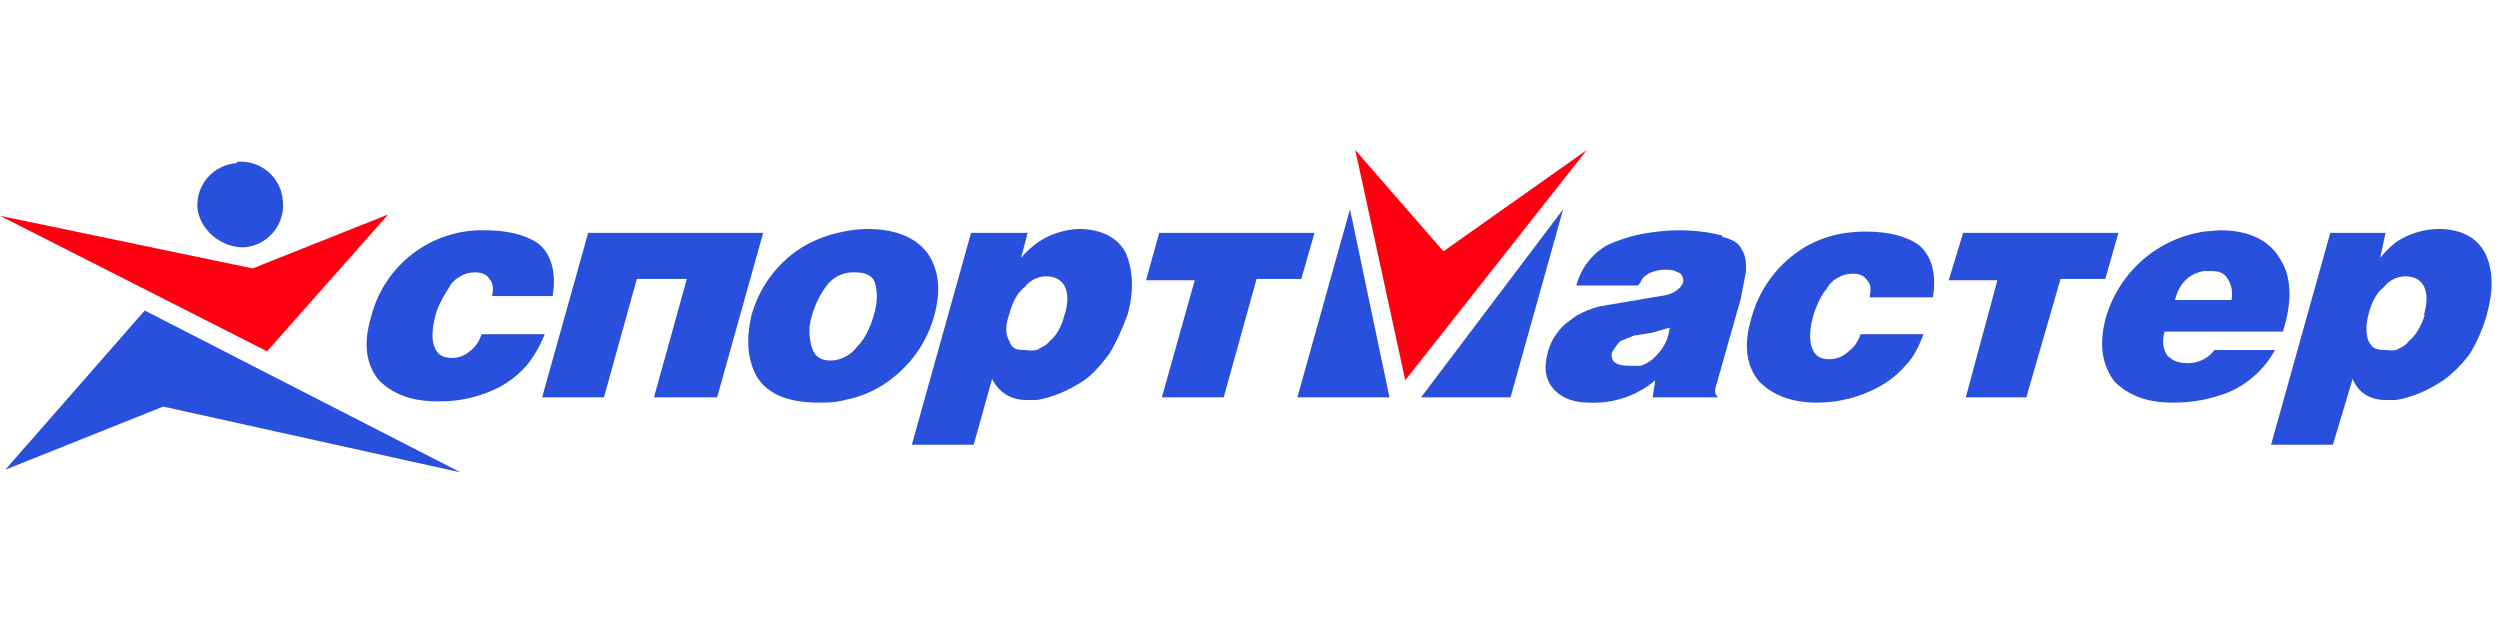 <svg width="200" height="50" viewBox="0 0 200 50" fill="none" xmlns="http://www.w3.org/2000/svg">
<path d="M115.474 20.105L108.421 12L112.421 30.421L126.947 12L115.474 20.105ZM21.368 28.105L31.053 17.158L20.21 21.474L0 17.263L21.368 28.105Z" fill="#FF0011"/>
<path d="M108 16.737L103.789 31.789H111.158L108 16.737ZM125.053 16.737L113.684 31.789H120.842L125.053 16.737ZM195.053 18.316C193.853 18.339 192.684 18.704 191.684 19.368C191.214 19.737 190.789 20.161 190.421 20.631L190.842 18.631H186.421L181.684 35.579H186.632L188.211 30.316C188.632 31.368 189.579 32 190.842 32H191.684C192.947 31.789 194.211 31.263 195.474 30.421C196.211 29.895 196.947 29.158 197.579 28.316C198.105 27.474 198.632 26.316 198.947 25.158C199.474 23.263 199.474 21.684 198.842 20.316C198.211 19.052 196.947 18.316 195.053 18.316ZM194 25.158C193.684 26.105 193.263 26.842 192.737 27.263C192.421 27.684 192.105 27.789 191.684 28C191.405 28.04 191.121 28.04 190.842 28C190.105 28 189.79 27.895 189.474 27.263C189.263 26.737 189.263 26 189.474 25.158C189.79 23.895 190.316 23.263 190.737 22.947C190.947 22.631 191.579 22.105 192.421 22.105C193.79 22.105 194.526 23.158 193.895 25.263M86.316 18.316C85.152 18.359 84.022 18.723 83.053 19.368C82.545 19.73 82.085 20.154 81.684 20.631L82.21 18.631H77.684L72.947 35.579H77.895L79.368 30.316C79.895 31.368 80.842 32 82.105 32H82.947C84.211 31.789 85.474 31.263 86.737 30.421C87.474 29.895 88.105 29.158 88.737 28.316C89.263 27.474 89.79 26.316 90.21 25.158C90.737 23.263 90.632 21.684 90.105 20.316C89.474 19.052 88.21 18.316 86.21 18.316M85.158 25.158C84.947 26.105 84.526 26.842 84 27.263C83.684 27.684 83.263 27.789 82.947 28C82.634 28.051 82.314 28.051 82 28C81.263 28 80.947 27.895 80.737 27.263C80.421 26.737 80.421 26 80.737 25.158C81.053 23.895 81.579 23.263 82 22.947C82.21 22.631 82.842 22.105 83.684 22.105C85.053 22.105 85.79 23.158 85.158 25.263M0.421 37.579L13.053 32.526L36.842 37.789L11.579 24.842L0.421 37.579ZM18.947 13.053C18.505 13.079 18.072 13.193 17.673 13.388C17.275 13.582 16.919 13.854 16.625 14.186C16.332 14.519 16.107 14.906 15.963 15.325C15.82 15.745 15.761 16.189 15.79 16.631C16 18.421 17.684 19.789 19.474 19.789C19.926 19.763 20.368 19.646 20.774 19.445C21.18 19.244 21.541 18.963 21.836 18.619C22.131 18.275 22.353 17.875 22.49 17.443C22.627 17.011 22.675 16.556 22.632 16.105C22.605 15.653 22.488 15.211 22.287 14.805C22.086 14.399 21.805 14.038 21.461 13.743C21.117 13.448 20.717 13.226 20.285 13.089C19.853 12.952 19.398 12.904 18.947 12.947M177.158 28C176.913 28.327 176.595 28.592 176.23 28.775C175.864 28.957 175.461 29.052 175.053 29.052C174.211 29.052 173.789 28.842 173.368 28.421C173.053 27.895 172.947 27.368 173.158 26.526H182.632C183.368 24.21 183.368 22.21 182.421 20.737C181.579 19.263 180 18.421 177.579 18.421L176.316 18.526C174.457 18.809 172.721 19.626 171.319 20.878C169.918 22.131 168.911 23.764 168.421 25.579C167.895 27.684 168.211 29.263 169.158 30.526C170.211 31.579 171.684 32.21 173.79 32.21C175.339 32.227 176.876 31.941 178.316 31.368C179.885 30.687 181.181 29.501 182 28H177.158ZM176.316 21.684H176.947C177.579 21.684 178 21.895 178.211 22.316C178.526 22.737 178.632 23.368 178.526 24H174C174.316 22.737 175.053 21.895 176.316 21.684ZM137.789 18.842C136.947 18.631 135.789 18.421 134.316 18.421C133.291 18.429 132.268 18.535 131.263 18.737C130.211 18.947 129.368 19.263 128.632 19.579C128.012 19.924 127.469 20.392 127.035 20.953C126.601 21.513 126.285 22.156 126.105 22.842H131.053L131.263 22.526C131.368 22.21 131.789 21.895 132.105 21.789C132.44 21.653 132.797 21.581 133.158 21.579C133.579 21.579 133.895 21.579 134.211 21.789C134.526 21.789 134.737 22.316 134.632 22.631C134.421 23.158 133.789 23.579 132.842 23.684L127.895 24.526C127.269 24.694 126.668 24.942 126.105 25.263C125.684 25.579 125.158 25.895 124.737 26.421C124.316 26.947 124 27.474 123.789 28.316C123.474 29.579 123.684 30.526 124.421 31.263C125.053 31.895 126 32.21 127.158 32.21C129.076 32.302 130.957 31.663 132.421 30.421L132.211 31.789H137.474C137.474 31.789 137.053 31.579 137.263 30.947L139.263 23.895L139.684 21.684C139.684 21.052 139.684 20.526 139.368 20C139.158 19.474 138.632 19.158 137.789 18.947M132.526 28.421C132.186 28.807 131.751 29.098 131.263 29.263H130.421C129.263 29.263 128.842 28.947 128.947 28.21C129.158 27.895 129.368 27.474 129.684 27.263L130.737 26.842L132.105 26.631L133.579 26.21C133.474 27.052 133.158 27.789 132.526 28.421ZM147.895 28.105C147.686 28.309 147.439 28.471 147.168 28.579C146.897 28.687 146.608 28.741 146.316 28.737C145.579 28.737 145.158 28.421 144.947 27.789C144.737 27.263 144.737 26.21 145.158 24.947C145.263 24.631 145.684 23.579 146.105 23.158C146.316 22.737 146.632 22.421 147.053 22.21C147.368 22 147.79 21.895 148.211 21.895C148.842 21.895 149.158 22.105 149.368 22.421C149.684 22.737 149.684 23.158 149.579 23.789H154.632C154.947 21.895 154.526 20.421 153.474 19.579C152.421 18.842 150.947 18.526 149.263 18.526C147.158 18.526 145.263 19.052 143.579 20.316C141.874 21.595 140.65 23.412 140.105 25.474C139.474 27.579 139.684 29.263 140.737 30.526C141.789 31.579 143.263 32.21 145.368 32.21C147.097 32.211 148.799 31.776 150.316 30.947C151.111 30.514 151.824 29.944 152.421 29.263C153.053 28.631 153.474 27.789 153.895 26.737H148.842C148.632 27.368 148.316 27.789 147.895 28.105ZM74.316 20.421C73.474 19.158 71.895 18.316 69.368 18.316C68.732 18.328 68.097 18.398 67.474 18.526C65.895 18.842 64.421 19.474 63.263 20.421C61.732 21.667 60.628 23.359 60.105 25.263C59.684 27.158 59.789 28.737 60.526 30.105C61.368 31.474 62.947 32.21 65.474 32.21C66.21 32.21 66.842 32.21 67.579 32C69.053 31.722 70.43 31.07 71.579 30.105C73.11 28.86 74.214 27.167 74.737 25.263C75.263 23.368 75.158 21.789 74.316 20.421ZM69.895 25.263C69.579 26.316 69.158 27.158 68.526 27.789C68.21 28.21 67.474 28.842 66.421 28.842C65.684 28.842 65.158 28.526 64.947 27.789C64.689 26.967 64.689 26.085 64.947 25.263C65.263 24.21 65.684 23.368 66.316 22.631C66.582 22.343 66.909 22.118 67.273 21.972C67.637 21.826 68.03 21.764 68.421 21.789C69.158 21.789 69.79 22 70 22.631C70.21 23.368 70.21 24.21 69.895 25.263ZM91.684 22.421H95.579L92.947 31.789H97.895L100.526 22.316H104.105L105.158 18.631H92.737L91.684 22.421ZM155.895 22.421H159.79L157.263 31.789H162.105L164.842 22.316H168.421L169.474 18.631H157.053L155.895 22.421ZM47.053 18.631L43.368 31.789H48.316L50.947 22.316H54.947L52.316 31.789H57.368L61.053 18.631H47.053ZM37.684 28C37.479 28.209 37.233 28.373 36.961 28.482C36.69 28.591 36.398 28.642 36.105 28.631C35.368 28.631 34.947 28.316 34.737 27.684C34.526 27.158 34.526 26.21 34.947 24.842C35.198 24.213 35.516 23.613 35.895 23.052C36.105 22.631 36.421 22.316 36.842 22.105C37.158 21.895 37.579 21.789 38 21.789C38.632 21.789 38.947 22 39.158 22.316C39.474 22.631 39.474 23.158 39.368 23.684H44.211C44.526 21.789 44.105 20.316 43.053 19.474C42 18.737 40.421 18.421 38.842 18.421C36.752 18.359 34.703 19.015 33.037 20.279C31.371 21.543 30.188 23.339 29.684 25.368C29.053 27.474 29.263 29.158 30.316 30.421C31.368 31.474 32.842 32.105 34.947 32.105C36.703 32.156 38.442 31.757 40 30.947C40.793 30.511 41.505 29.941 42.105 29.263C42.632 28.631 43.158 27.789 43.579 26.737H38.526C38.316 27.368 38 27.789 37.579 28.105" fill="#2850DC"/>
</svg>
